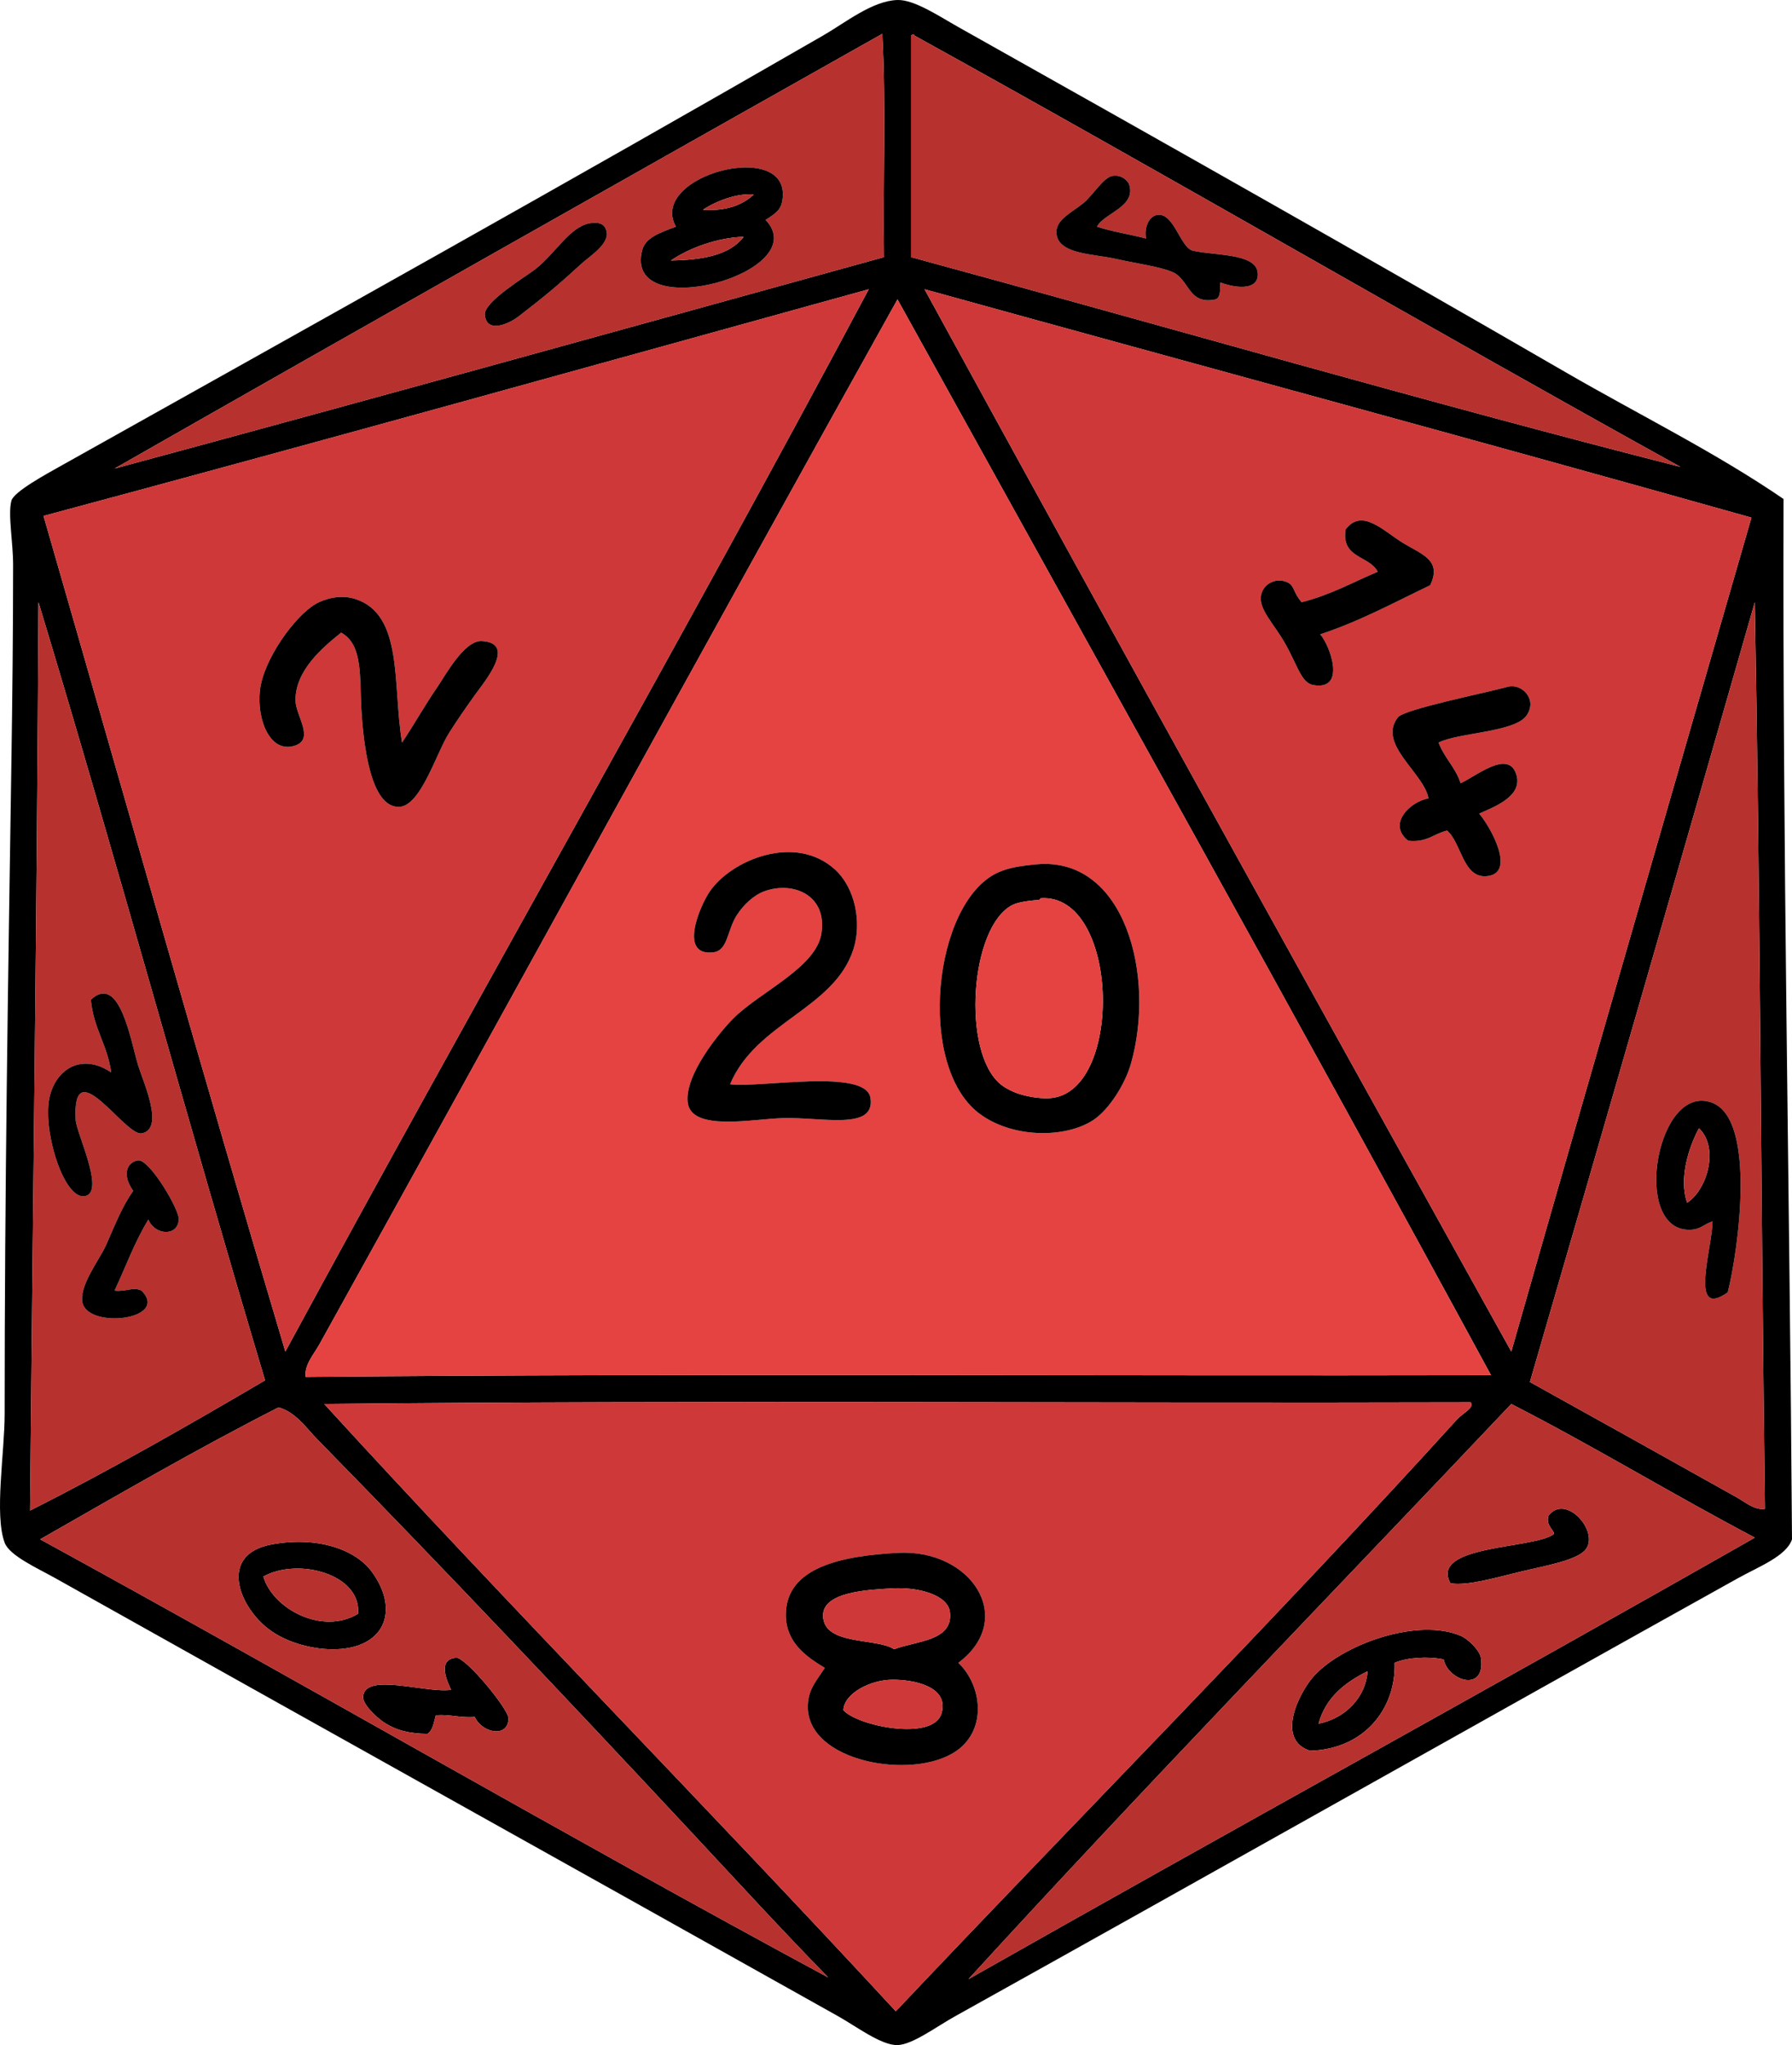 <?xml version="1.0" encoding="UTF-8"?><svg xmlns="http://www.w3.org/2000/svg" xmlns:xlink="http://www.w3.org/1999/xlink" height="3584.3" preserveAspectRatio="xMidYMid meet" version="1.0" viewBox="0.0 0.0 3141.8 3584.3" width="3141.8" zoomAndPan="magnify"><defs><clipPath id="a"><path d="M 0 0 L 3141.809 0 L 3141.809 3584.328 L 0 3584.328 Z M 0 0"/></clipPath></defs><g><g clip-path="url(#a)" id="change1_1"><path d="M 1451.953 3465.73 C 1370.891 3382.73 1292.02 3296.758 1211.812 3210.77 C 996.512 2979.949 775.297 2746.078 556.613 2522.957 C 536.211 2502.137 518.965 2475.406 488.426 2466.629 C 345.039 2539.668 208.223 2619.27 70.406 2697.879 C 532.18 2950.578 994.145 3218.941 1451.953 3465.73 Z M 1698.023 3468.691 C 2155.836 3209.07 2619.422 2955.18 3076.586 2694.906 C 2932.203 2618.918 2795.406 2535.34 2649.68 2460.699 C 2332.941 2795.211 2004.371 3133.688 1698.023 3468.691 Z M 568.473 2460.699 C 891.77 2814.336 1240.711 3168.031 1570.531 3525.02 C 1895.051 3181.75 2238.234 2835.98 2554.816 2487.379 C 2564.207 2477.016 2585.582 2467.426 2578.543 2457.738 C 1909.461 2459.68 1232.613 2453.828 568.473 2460.699 Z M 2682.293 2422.156 C 2799.473 2487.27 2928.684 2559.098 3043.977 2623.758 C 3059.961 2632.719 3076.258 2647.316 3094.375 2644.508 C 3087.34 2115.93 3086.062 1581.586 3076.586 1055.438 C 2945.902 1511.738 2814.383 1967.27 2682.293 2422.156 Z M 52.617 2647.477 C 186.82 2580.078 331.586 2497.559 464.711 2419.188 C 329.496 1967.418 203.961 1505.918 67.441 1055.438 C 64.844 1588.469 57.621 2116.867 52.617 2647.477 Z M 1573.504 524.762 C 1236.293 1129.324 895.109 1752.605 559.578 2356.938 C 550.051 2374.098 533.461 2391.828 535.863 2413.266 C 1223.211 2406.898 1921.953 2411.879 2614.102 2410.297 C 2274.91 1785.906 1920.371 1151.312 1573.504 524.762 Z M 2649.68 2368.797 C 2788.852 1880.438 2930.156 1394.227 3070.672 907.207 C 2589.473 771.727 2103.922 640.648 1620.934 506.973 C 1961.594 1129.809 2305.477 1749.508 2649.68 2368.797 Z M 1523.102 506.973 C 1041.621 640.164 560.957 774.191 76.336 904.238 C 217.273 1392.816 355.73 1883.836 500.285 2368.797 C 837.363 1746.34 1193.082 1126.617 1523.102 506.973 Z M 1603.152 62.277 C 1602.512 58.695 1599.863 60.453 1597.223 62.277 C 1597.223 191.73 1597.223 321.184 1597.223 450.637 C 2045.582 572.48 2499.492 704.617 2946.145 818.258 C 2495.602 569.117 2053.832 311.266 1603.152 62.277 Z M 200.852 821.227 C 652.156 699.383 1100.641 574.656 1549.781 450.637 C 1547.812 321.184 1553.73 183.836 1546.82 59.309 C 1097.383 312.52 648.32 566.059 200.852 821.227 Z M 3126.988 874.594 C 3125.008 1477.457 3137.719 2091.227 3141.809 2697.879 C 3132.242 2727.27 3083.098 2745.938 3046.945 2766.059 C 2588.199 3021.5 2136.883 3276.34 1674.301 3533.918 C 1641.184 3552.359 1599.73 3583.629 1573.504 3584.309 C 1545.262 3585.051 1501.242 3551.578 1469.73 3533.918 C 1010.781 3276.578 560.406 3025.867 97.09 2766.059 C 66.168 2748.73 16.602 2726.617 8.148 2703.797 C -10.184 2654.328 8.148 2545.918 8.148 2478.488 C 8.141 2085.688 14.039 1726.066 20.008 1334.113 C 21.625 1227.836 22.973 1104.234 22.973 990.219 C 22.973 949.801 13.59 901.402 20.008 877.562 C 24.266 861.73 80.926 830.988 108.945 815.289 C 558.449 563.598 998.168 318.676 1443.051 62.277 C 1482.41 39.586 1529.504 1.301 1573.504 0.004 C 1603.062 -0.855 1646.902 28.742 1680.23 47.457 C 2034.441 246.375 2396.887 451.012 2744.543 652.238 C 2873.996 727.176 3007.629 792.816 3126.988 874.594" fill="inherit" fill-rule="evenodd"/></g><g id="change2_1"><path d="M 939.059 471.391 C 924.309 483.176 848.281 528.527 850.117 551.449 C 852.758 584.406 890.406 568.988 909.41 554.41 C 955.324 519.184 981.062 497.469 1019.102 462.5 C 1033.5 449.266 1068.082 428.074 1063.57 406.168 C 1060.352 390.465 1047.551 388.996 1033.934 391.352 C 999.164 397.363 974.633 443.016 939.059 471.391 Z M 1371.902 349.852 C 1387.352 241.355 1134.711 307.25 1185.133 397.277 C 1156.613 407.961 1131.52 416.438 1125.832 438.777 C 1092.453 570.156 1429.941 477.898 1342.254 385.426 C 1360.93 373.383 1369.383 367.586 1371.902 349.852 Z M 1546.824 59.309 C 1553.73 183.832 1547.812 321.199 1549.781 450.652 C 1100.641 574.676 652.156 699.391 200.852 821.23 C 648.324 566.066 1097.379 312.527 1546.824 59.309" fill="#b7312e" fill-rule="evenodd"/></g><g id="change2_2"><path d="M 1979.664 323.156 C 1978.164 318.547 1967.844 305.332 1950.016 308.34 C 1934.887 310.891 1915.152 343.141 1899.613 355.773 C 1878.883 372.621 1852.402 384.324 1852.184 406.172 C 1851.773 446.121 1916.965 444.691 1955.945 453.605 C 1990.574 461.52 2035.742 467.555 2056.746 477.332 C 2085.684 490.785 2083.426 534.562 2130.863 524.766 C 2141.984 521.738 2138.375 499.438 2139.754 495.113 C 2170.367 506.469 2208.629 508.219 2204.977 477.332 C 2200.91 442.875 2125.254 448.238 2089.355 438.789 C 2068.805 430.156 2057.695 373.875 2030.062 376.539 C 2014.734 377.988 2005.695 398.082 2009.316 418.023 C 1981.145 410.625 1950.047 406.148 1923.336 397.281 C 1935.336 373.508 1992.566 362.609 1979.664 323.156 Z M 2946.16 818.258 C 2499.484 704.617 2045.582 572.48 1597.223 450.641 C 1597.223 321.188 1597.223 191.734 1597.223 62.281 C 1599.863 60.441 1602.516 58.688 1603.156 62.281 C 2053.836 311.258 2495.613 569.129 2946.16 818.258" fill="#b7312e" fill-rule="evenodd"/></g><g id="change1_2"><path d="M 1176.23 456.586 C 1231.719 455.723 1279.43 447.129 1303.711 415.074 C 1258.832 416.387 1209.281 434.047 1176.23 456.586 Z M 1232.559 367.637 C 1273.68 370.223 1301.371 359.371 1321.5 340.953 C 1291.758 338.188 1254.559 352.871 1232.559 367.637 Z M 1342.25 385.418 C 1429.938 477.895 1092.449 570.164 1125.828 438.781 C 1131.52 416.43 1156.609 407.957 1185.129 397.293 C 1134.711 307.238 1387.352 241.363 1371.898 349.855 C 1369.379 367.598 1360.93 373.379 1342.25 385.418" fill="inherit" fill-rule="evenodd"/></g><g id="change1_3"><path d="M 1923.328 397.293 C 1950.039 406.164 1981.137 410.629 2009.305 418.055 C 2005.684 398.098 2014.727 378 2030.055 376.531 C 2057.676 373.879 2068.801 430.164 2089.34 438.793 C 2125.246 448.25 2200.906 442.879 2204.969 477.336 C 2208.609 508.234 2170.348 506.484 2139.75 495.121 C 2138.363 499.445 2141.984 521.754 2130.859 524.77 C 2083.426 534.59 2085.68 490.793 2056.73 477.336 C 2035.73 467.559 1990.566 461.547 1955.934 453.621 C 1916.957 444.707 1851.766 446.137 1852.176 406.184 C 1852.395 384.34 1878.879 372.629 1899.605 355.793 C 1915.145 343.16 1934.875 310.914 1950.008 308.359 C 1967.836 305.34 1978.156 318.578 1979.656 323.184 C 1992.555 362.613 1935.324 373.516 1923.328 397.293" fill="inherit" fill-rule="evenodd"/></g><g id="change2_3"><path d="M 1321.5 340.953 C 1301.371 359.355 1273.684 370.207 1232.562 367.641 C 1254.562 352.863 1291.762 338.184 1321.5 340.953" fill="#b7312e" fill-rule="evenodd"/></g><g id="change1_4"><path d="M 1033.93 391.344 C 1047.551 388.992 1060.352 390.48 1063.57 406.184 C 1068.082 428.082 1033.5 449.273 1019.102 462.504 C 981.062 497.477 955.324 519.176 909.41 554.406 C 890.406 568.988 852.758 584.418 850.117 551.445 C 848.281 528.527 924.312 483.168 939.059 471.406 C 974.637 443.02 999.164 397.383 1033.93 391.344" fill="inherit" fill-rule="evenodd"/></g><g id="change2_4"><path d="M 1303.711 415.07 C 1279.43 447.113 1231.723 455.727 1176.23 456.582 C 1209.281 434.031 1258.832 416.375 1303.711 415.07" fill="#b7312e" fill-rule="evenodd"/></g><g id="change3_1"><path d="M 621.836 1049.512 C 595.695 1041.449 568.09 1050.059 553.648 1058.402 C 516.469 1079.891 461.914 1156.145 455.816 1209.609 C 449.961 1260.941 473.059 1319.336 515.109 1307.445 C 553.512 1296.57 518.246 1254.883 518.074 1227.395 C 517.754 1175.891 563.957 1136.035 598.121 1108.812 C 637.105 1129.918 630.152 1188.219 633.695 1245.18 C 637.555 1307.16 649.992 1414.414 698.918 1414.168 C 737.621 1413.98 764.781 1319.66 787.859 1283.711 C 804.691 1257.508 813.297 1245.254 832.328 1218.504 C 848.242 1196.129 907.547 1126.426 844.188 1123.633 C 813.734 1122.273 779.914 1185.18 767.105 1203.684 C 745.863 1234.359 727.676 1267.172 704.848 1301.496 C 687.875 1199.32 707.965 1076.074 621.836 1049.512 Z M 500.285 2368.797 C 355.734 1883.836 217.273 1392.816 76.336 904.234 C 560.957 774.172 1041.621 640.168 1523.102 506.973 C 1193.082 1126.617 837.363 1746.336 500.285 2368.797" fill="#ce3838" fill-rule="evenodd"/></g><g id="change3_2"><path d="M 2676.359 1254.07 C 2696.391 1225.449 2667.465 1197.227 2643.754 1203.684 C 2604.066 1214.48 2462.227 1243.027 2451.051 1257.035 C 2413.613 1303.934 2497.078 1355 2504.422 1399.348 C 2472.855 1404.711 2431.508 1444.055 2468.836 1473.449 C 2501.289 1477.246 2513.844 1461.141 2537.027 1455.668 C 2561.969 1476.719 2564.801 1538.168 2605.219 1535.715 C 2659.855 1532.41 2613.301 1448.926 2593.363 1426.027 C 2618.586 1414.453 2670.129 1396.141 2658.574 1357.832 C 2644.68 1311.766 2585.887 1362.211 2560.738 1372.652 C 2551.867 1344.977 2532.102 1328.172 2522.207 1301.496 C 2555.453 1283.977 2655.59 1283.75 2676.359 1254.07 Z M 2507.367 1025.801 C 2528.703 981.734 2492.734 971.746 2459.941 951.68 C 2424.996 930.289 2387.824 889.867 2359.145 927.965 C 2351.309 979.262 2400.832 973.238 2415.48 1002.066 C 2371.645 1020.512 2331.957 1043.094 2282.059 1055.441 C 2266.012 1037.184 2270.277 1025.629 2255.383 1019.871 C 2235.012 1011.98 2214.301 1024.477 2210.922 1043.582 C 2206.598 1067.898 2232.934 1092.559 2252.418 1126.598 C 2275.641 1167.188 2281.211 1197.016 2302.809 1200.699 C 2360.805 1210.59 2332.07 1131.617 2314.684 1111.758 C 2384.48 1088.688 2444.535 1055.836 2507.367 1025.801 Z M 1620.934 506.973 C 2103.93 640.656 2589.492 771.719 3070.656 907.199 C 2930.156 1394.234 2788.859 1880.438 2649.68 2368.797 C 2305.469 1749.508 1961.598 1129.789 1620.934 506.973" fill="#ce3838" fill-rule="evenodd"/></g><g id="change4_1"><path d="M 1748.414 1529.789 C 1636.148 1583.059 1606.867 1866.746 1715.797 1950.785 C 1772.996 1994.902 1867.746 1995.883 1917.406 1962.645 C 1944.586 1944.445 1972.496 1900.102 1982.633 1864.805 C 2026.742 1710.953 1972.457 1500.074 1816.594 1514.98 C 1788.645 1517.645 1767.207 1520.875 1748.414 1529.789 Z M 1496.418 1663.207 C 1511.285 1616.207 1499.047 1555.824 1463.809 1523.859 C 1394.246 1460.789 1282.559 1506.871 1244.418 1562.41 C 1227.418 1587.152 1188.887 1676.066 1250.348 1669.141 C 1276.496 1666.191 1274.598 1630.605 1291.848 1603.914 C 1304.246 1584.75 1322.098 1568.812 1339.289 1562.41 C 1390.406 1543.359 1451.035 1568.926 1440.086 1636.516 C 1430.445 1696.02 1332.137 1738.555 1285.918 1784.754 C 1260.617 1810.062 1199.309 1885.285 1205.879 1932.992 C 1212.777 1983.102 1318.258 1961.363 1371.898 1959.676 C 1440.707 1957.504 1535.418 1982.305 1526.059 1924.094 C 1517.688 1871.996 1332.758 1907.145 1279.996 1900.383 C 1325.539 1791.363 1463.125 1768.465 1496.418 1663.207 Z M 2614.102 2410.301 C 1921.949 2411.883 1223.207 2406.902 535.859 2413.273 C 533.461 2391.832 550.051 2374.102 559.578 2356.941 C 895.105 1752.613 1236.285 1129.344 1573.496 524.77 C 1920.371 1151.324 2274.922 1785.914 2614.102 2410.301" fill="#e54242" fill-rule="evenodd"/></g><g id="change1_5"><path d="M 2314.668 1111.762 C 2332.074 1131.617 2360.805 1210.598 2302.816 1200.711 C 2281.211 1197.027 2275.641 1167.188 2252.414 1126.59 C 2232.926 1092.555 2206.594 1067.891 2210.906 1043.574 C 2214.297 1024.48 2235.008 1011.984 2255.375 1019.871 C 2270.285 1025.621 2266.004 1037.195 2282.055 1055.441 C 2331.961 1043.078 2371.648 1020.516 2415.473 1002.082 C 2400.824 973.238 2351.316 979.27 2359.137 927.961 C 2387.816 889.875 2424.992 930.293 2459.938 951.684 C 2492.75 971.75 2528.688 981.734 2507.379 1025.805 C 2444.547 1055.84 2384.477 1088.688 2314.668 1111.762" fill="inherit" fill-rule="evenodd"/></g><g id="change1_6"><path d="M 704.848 1301.508 C 727.676 1267.172 745.863 1234.363 767.105 1203.68 C 779.914 1185.176 813.734 1122.273 844.188 1123.633 C 907.543 1126.441 848.242 1196.145 832.328 1218.5 C 813.297 1245.254 804.691 1257.516 787.859 1283.723 C 764.777 1319.668 737.621 1413.973 698.918 1414.176 C 649.988 1414.41 637.551 1307.156 633.695 1245.176 C 630.152 1188.234 637.105 1129.918 598.121 1108.812 C 563.957 1136.035 517.754 1175.895 518.074 1227.391 C 518.242 1254.879 553.512 1296.562 515.105 1307.438 C 473.059 1319.34 449.961 1260.949 455.812 1209.605 C 461.91 1156.145 516.469 1079.902 553.648 1058.406 C 568.086 1050.059 595.695 1041.449 621.836 1049.516 C 707.965 1076.082 687.871 1199.324 704.848 1301.508" fill="inherit" fill-rule="evenodd"/></g><g id="change2_5"><path d="M 313.512 2137.547 C 314.879 2120.738 262.617 2031.914 242.359 2033.785 C 227.445 2035.164 210.23 2053.617 233.465 2087.145 C 213.559 2115.766 203.516 2142.637 186.027 2182.016 C 174.793 2207.316 138.434 2253.277 144.523 2282.816 C 154.246 2329.965 298.02 2313.168 248.289 2262.066 C 233.469 2254.668 219.688 2264.625 200.852 2262.066 C 220.406 2220.348 236.641 2175.316 260.145 2137.547 C 271.078 2164.516 311.016 2168.207 313.512 2137.547 Z M 85.23 1932.992 C 77.988 1993.934 114.859 2106.277 150.453 2096.035 C 183.598 2086.516 133.922 1986.238 132.664 1962.641 C 126.078 1839.004 219.074 1991.621 248.289 1986.348 C 289.129 1978.992 251.426 1897.074 242.359 1867.77 C 229.555 1826.391 210.172 1704.367 159.348 1752.137 C 163.652 1802.172 188.621 1831.574 194.922 1879.621 C 139.855 1842.074 91.727 1878.285 85.23 1932.992 Z M 67.441 1055.434 C 203.961 1505.918 329.5 1967.418 464.711 2419.188 C 331.59 2497.559 186.82 2580.078 52.617 2647.477 C 57.621 2116.867 64.844 1588.473 67.441 1055.434" fill="#b7312e" fill-rule="evenodd"/></g><g id="change2_6"><path d="M 3029.148 2265.031 C 3048.148 2189.492 3079.133 1963.031 3002.477 1932.992 C 2905.469 1894.973 2859.621 2154.551 2960.957 2155.34 C 2980.68 2155.5 2984.742 2147.133 3002.477 2140.523 C 3002.359 2186.723 2960.082 2313.922 3029.148 2265.031 Z M 3076.586 1055.445 C 3086.062 1581.586 3087.332 2115.93 3094.375 2644.512 C 3076.246 2647.32 3059.957 2632.719 3043.973 2623.762 C 2928.684 2559.102 2799.461 2487.27 2682.293 2422.164 C 2814.383 1967.273 2945.902 1511.742 3076.586 1055.445" fill="#b7312e" fill-rule="evenodd"/></g><g id="change1_7"><path d="M 2522.203 1301.508 C 2532.098 1328.16 2551.863 1344.98 2560.746 1372.656 C 2585.891 1362.203 2644.684 1311.781 2658.578 1357.836 C 2670.125 1396.133 2618.598 1414.445 2593.352 1426.023 C 2613.305 1448.934 2659.852 1532.406 2605.215 1535.715 C 2564.801 1538.164 2561.973 1476.707 2537.027 1455.668 C 2513.836 1461.141 2501.277 1477.238 2468.84 1473.449 C 2431.504 1444.055 2472.859 1404.699 2504.422 1399.34 C 2497.078 1354.992 2413.621 1303.941 2451.039 1257.043 C 2462.238 1243.031 2604.074 1214.48 2643.758 1203.68 C 2667.48 1197.211 2696.395 1225.449 2676.363 1254.082 C 2655.586 1283.758 2555.438 1283.973 2522.203 1301.508" fill="inherit" fill-rule="evenodd"/></g><g id="change1_8"><path d="M 1280 1900.383 C 1332.754 1907.145 1517.684 1871.996 1526.062 1924.094 C 1535.418 1982.301 1440.703 1957.496 1371.902 1959.672 C 1318.254 1961.367 1212.777 1983.098 1205.879 1932.992 C 1199.309 1885.285 1260.617 1810.059 1285.918 1784.746 C 1332.141 1738.551 1430.449 1696.027 1440.09 1636.516 C 1451.035 1568.926 1390.402 1543.367 1339.293 1562.398 C 1322.098 1568.809 1304.25 1584.754 1291.848 1603.906 C 1274.598 1630.602 1276.5 1666.18 1250.348 1669.137 C 1188.887 1676.066 1227.418 1587.152 1244.418 1562.398 C 1282.559 1506.863 1394.246 1460.781 1463.816 1523.863 C 1499.043 1555.82 1511.289 1616.207 1496.422 1663.195 C 1463.125 1768.461 1325.535 1791.367 1280 1900.383" fill="inherit" fill-rule="evenodd"/></g><g id="change1_9"><path d="M 1775.102 1586.121 C 1700.707 1623.637 1685.469 1843.816 1754.352 1900.371 C 1780.203 1921.609 1825.855 1927.121 1846.25 1924.09 C 1970.039 1905.703 1961.305 1566.75 1825.508 1574.254 C 1823.629 1574.371 1822.211 1577.246 1822.531 1577.223 C 1808.645 1578.18 1786.598 1580.316 1775.102 1586.121 Z M 1816.609 1514.961 C 1972.469 1500.066 2026.75 1710.945 1982.633 1864.801 C 1972.508 1900.09 1944.582 1944.438 1917.41 1962.633 C 1867.758 1995.879 1773.008 1994.895 1715.797 1950.777 C 1606.879 1866.742 1636.148 1583.051 1748.43 1529.781 C 1767.215 1520.871 1788.656 1517.633 1816.609 1514.961" fill="inherit" fill-rule="evenodd"/></g><g id="change4_2"><path d="M 1822.531 1577.238 C 1822.207 1577.262 1823.617 1574.379 1825.5 1574.266 C 1961.297 1566.766 1970.023 1905.715 1846.246 1924.098 C 1825.848 1927.129 1780.199 1921.609 1754.34 1900.383 C 1685.461 1843.828 1700.695 1623.641 1775.098 1586.125 C 1786.586 1580.332 1808.629 1578.191 1822.531 1577.238" fill="#e54242" fill-rule="evenodd"/></g><g id="change1_10"><path d="M 194.922 1879.621 C 188.617 1831.574 163.652 1802.184 159.344 1752.141 C 210.172 1704.371 229.555 1826.395 242.355 1867.766 C 251.426 1897.082 289.129 1978.992 248.289 1986.352 C 219.074 1991.621 126.078 1839.012 132.664 1962.641 C 133.922 1986.238 183.598 2086.52 150.453 2096.035 C 114.859 2106.277 77.988 1993.941 85.23 1932.988 C 91.727 1878.293 139.855 1842.078 194.922 1879.621" fill="inherit" fill-rule="evenodd"/></g><g id="change1_11"><path d="M 2957.992 2107.902 C 2992.504 2085.742 3014.852 2012.414 2978.75 1977.461 C 2961.957 2008.211 2942.672 2064.371 2957.992 2107.902 Z M 3002.461 2140.523 C 2984.738 2147.133 2980.68 2155.5 2960.957 2155.34 C 2859.609 2154.551 2905.477 1894.973 3002.461 1932.992 C 3079.137 1963.031 3048.156 2189.492 3029.152 2265.031 C 2960.09 2313.922 3002.363 2186.723 3002.461 2140.523" fill="inherit" fill-rule="evenodd"/></g><g id="change2_7"><path d="M 2978.762 1977.461 C 3014.848 2012.41 2992.504 2085.742 2957.992 2107.902 C 2942.676 2064.371 2961.969 2008.211 2978.762 1977.461" fill="#b7312e" fill-rule="evenodd"/></g><g id="change1_12"><path d="M 260.145 2137.551 C 236.641 2175.32 220.406 2220.352 200.852 2262.07 C 219.688 2264.629 233.469 2254.672 248.285 2262.07 C 298.02 2313.172 154.246 2329.969 144.523 2282.82 C 138.434 2253.281 174.797 2207.32 186.027 2182.02 C 203.516 2142.641 213.555 2115.77 233.465 2087.148 C 210.23 2053.621 227.445 2035.172 242.355 2033.789 C 262.613 2031.91 314.879 2120.738 313.512 2137.551 C 311.016 2168.211 271.078 2164.52 260.145 2137.551" fill="inherit" fill-rule="evenodd"/></g><g id="change3_3"><path d="M 1573.504 2721.586 C 1478.883 2726.938 1376.953 2745.336 1377.836 2831.289 C 1378.324 2878.93 1413.633 2903.777 1446.023 2923.188 C 1432.164 2945.398 1417.594 2958.988 1416.375 2988.418 C 1412.254 3088.07 1601.492 3121.797 1677.27 3068.457 C 1730.645 3030.887 1721.844 2954.246 1680.234 2914.297 C 1782.961 2837.168 1703.094 2714.266 1573.504 2721.586 Z M 2578.543 2457.738 C 2585.586 2467.426 2564.223 2477.016 2554.812 2487.375 C 2238.23 2835.977 1895.062 3181.75 1570.535 3525.02 C 1240.715 3168.027 891.773 2814.336 568.473 2460.695 C 1232.613 2453.828 1909.465 2459.676 2578.543 2457.738" fill="#ce3838" fill-rule="evenodd"/></g><g id="change1_13"><path d="M 2542.961 2774.957 C 2506.055 2707.297 2689 2714.957 2723.789 2688.977 C 2727.332 2683.32 2708.957 2674.289 2714.91 2656.367 C 2745.242 2616.898 2804.465 2684.219 2780.117 2715.66 C 2765.117 2735.059 2705.43 2745 2667.477 2754.199 C 2618.527 2766.066 2571.984 2779.777 2542.961 2774.957" fill="inherit" fill-rule="evenodd"/></g><g id="change1_14"><path d="M 461.742 2763.102 C 477.844 2819.199 564.656 2866.531 627.766 2828.32 C 633.625 2759.09 523.203 2729.23 461.742 2763.102 Z M 476.566 2706.77 C 557.629 2691.941 623.285 2716.23 651.484 2754.199 C 699.703 2819.148 677.801 2887.422 589.227 2890.578 C 553.223 2891.871 503.938 2880.66 470.637 2855 C 417.055 2813.719 383.883 2723.738 476.566 2706.77" fill="inherit" fill-rule="evenodd"/></g><g id="change1_15"><path d="M 1650.582 3003.242 C 1665 2955.402 1601 2943.73 1564.598 2943.941 C 1525.207 2944.18 1479.867 2968.281 1478.633 2997.312 C 1503.492 3025.352 1635.883 3052.008 1650.582 3003.242 Z M 1665.402 2825.359 C 1661.785 2795.398 1610.438 2781.27 1564.598 2783.852 C 1522.121 2786.242 1443.047 2789.801 1443.047 2831.289 C 1443.047 2884.84 1537.688 2869.988 1567.57 2890.582 C 1605.418 2875.762 1671.629 2876.77 1665.402 2825.359 Z M 1680.227 2914.301 C 1721.824 2954.25 1730.641 3030.891 1677.262 3068.461 C 1601.492 3121.801 1412.246 3088.07 1416.371 2988.422 C 1417.582 2958.992 1432.164 2945.402 1446.023 2923.191 C 1413.625 2903.781 1378.316 2878.93 1377.832 2831.289 C 1376.949 2745.34 1478.883 2726.941 1573.5 2721.59 C 1703.086 2714.27 1782.961 2837.172 1680.227 2914.301" fill="inherit" fill-rule="evenodd"/></g><g id="change2_8"><path d="M 627.766 2828.32 C 564.656 2866.531 477.844 2819.199 461.742 2763.102 C 523.203 2729.23 633.625 2759.09 627.766 2828.32" fill="#b7312e" fill-rule="evenodd"/></g><g id="change3_4"><path d="M 1567.57 2890.578 C 1537.695 2869.988 1443.047 2884.84 1443.047 2831.289 C 1443.047 2789.801 1522.117 2786.238 1564.605 2783.852 C 1610.438 2781.27 1661.785 2795.398 1665.414 2825.359 C 1671.629 2876.77 1605.422 2875.762 1567.57 2890.578" fill="#ce3838" fill-rule="evenodd"/></g><g id="change1_16"><path d="M 2311.695 3021.031 C 2359.633 3011.641 2394.766 2973.66 2397.676 2929.121 C 2358.082 2948.812 2324.562 2974.59 2311.695 3021.031 Z M 2531.082 2908.371 C 2503.219 2902.652 2466.824 2904.992 2445.117 2914.301 C 2447.66 2994.863 2391.648 3065.711 2296.875 3068.461 C 2234.664 3048.68 2279.469 2962.391 2305.766 2935.051 C 2358.367 2880.371 2486.117 2835.434 2560.734 2866.863 C 2574.223 2872.551 2594.43 2892.801 2596.297 2905.402 C 2605.473 2966.863 2538.961 2946.562 2531.082 2908.371" fill="inherit" fill-rule="evenodd"/></g><g id="change1_17"><path d="M 832.328 3009.172 C 806.434 3011.34 789.73 3004.328 764.141 3006.199 C 760.594 3018.469 759.094 3032.77 749.316 3038.809 C 719.531 3038.629 694.406 3033.18 672.234 3018.059 C 660.121 3009.801 635.676 2987.469 636.66 2973.59 C 639.727 2930.398 746.746 2968.078 790.824 2961.73 C 786.723 2951.891 763.707 2908.398 799.719 2905.398 C 816.234 2904.031 892.27 2996.148 891.621 3012.129 C 890.215 3046.941 844.785 3037.07 832.328 3009.172" fill="inherit" fill-rule="evenodd"/></g><g id="change2_9"><path d="M 2397.68 2929.121 C 2394.77 2973.66 2359.641 3011.641 2311.703 3021.031 C 2324.559 2974.59 2358.082 2948.809 2397.68 2929.121" fill="#b7312e" fill-rule="evenodd"/></g><g id="change3_5"><path d="M 1478.629 2997.312 C 1479.863 2968.281 1525.207 2944.18 1564.598 2943.941 C 1601 2943.73 1664.996 2955.402 1650.574 3003.242 C 1635.875 3052.012 1503.492 3025.352 1478.629 2997.312" fill="#ce3838" fill-rule="evenodd"/></g><g id="change2_10"><path d="M 2596.305 2905.398 C 2594.438 2892.801 2574.238 2872.551 2560.742 2866.859 C 2486.113 2835.43 2358.387 2880.371 2305.766 2935.051 C 2279.492 2962.391 2234.664 3048.68 2296.875 3068.461 C 2391.645 3065.711 2447.664 2994.859 2445.117 2914.301 C 2466.824 2904.988 2503.215 2902.648 2531.094 2908.367 C 2538.961 2946.559 2605.477 2966.859 2596.305 2905.398 Z M 2667.48 2754.199 C 2705.418 2745 2765.121 2735.059 2780.125 2715.66 C 2804.457 2684.219 2745.246 2616.898 2714.895 2656.371 C 2708.949 2674.289 2727.332 2683.32 2723.785 2688.98 C 2689 2714.957 2506.062 2707.301 2542.945 2774.961 C 2571.977 2779.781 2618.52 2766.07 2667.48 2754.199 Z M 2649.684 2460.699 C 2795.414 2535.34 2932.219 2618.918 3076.594 2694.91 C 2619.406 2955.18 2155.824 3209.07 1698.02 3468.691 C 2004.371 3133.691 2332.945 2795.207 2649.684 2460.699" fill="#b7312e" fill-rule="evenodd"/></g><g id="change2_11"><path d="M 891.621 3012.129 C 892.27 2996.148 816.234 2904.031 799.719 2905.398 C 763.707 2908.398 786.723 2951.891 790.824 2961.73 C 746.746 2968.078 639.727 2930.398 636.66 2973.59 C 635.676 2987.469 660.121 3009.801 672.234 3018.059 C 694.406 3033.18 719.531 3038.629 749.316 3038.809 C 759.094 3032.77 760.594 3018.469 764.141 3006.199 C 789.73 3004.328 806.434 3011.34 832.328 3009.172 C 844.785 3037.07 890.215 3046.941 891.621 3012.129 Z M 470.637 2855 C 503.938 2880.66 553.223 2891.871 589.227 2890.578 C 677.801 2887.422 699.703 2819.148 651.484 2754.199 C 623.285 2716.23 557.629 2691.941 476.566 2706.77 C 383.883 2723.738 417.055 2813.719 470.637 2855 Z M 70.406 2697.879 C 208.223 2619.27 345.039 2539.672 488.426 2466.629 C 518.965 2475.41 536.211 2502.141 556.613 2522.961 C 775.297 2746.078 996.512 2979.949 1211.809 3210.77 C 1292.02 3296.762 1370.891 3382.73 1451.949 3465.73 C 994.141 3218.941 532.18 2950.578 70.406 2697.879" fill="#b7312e" fill-rule="evenodd"/></g></g></svg>